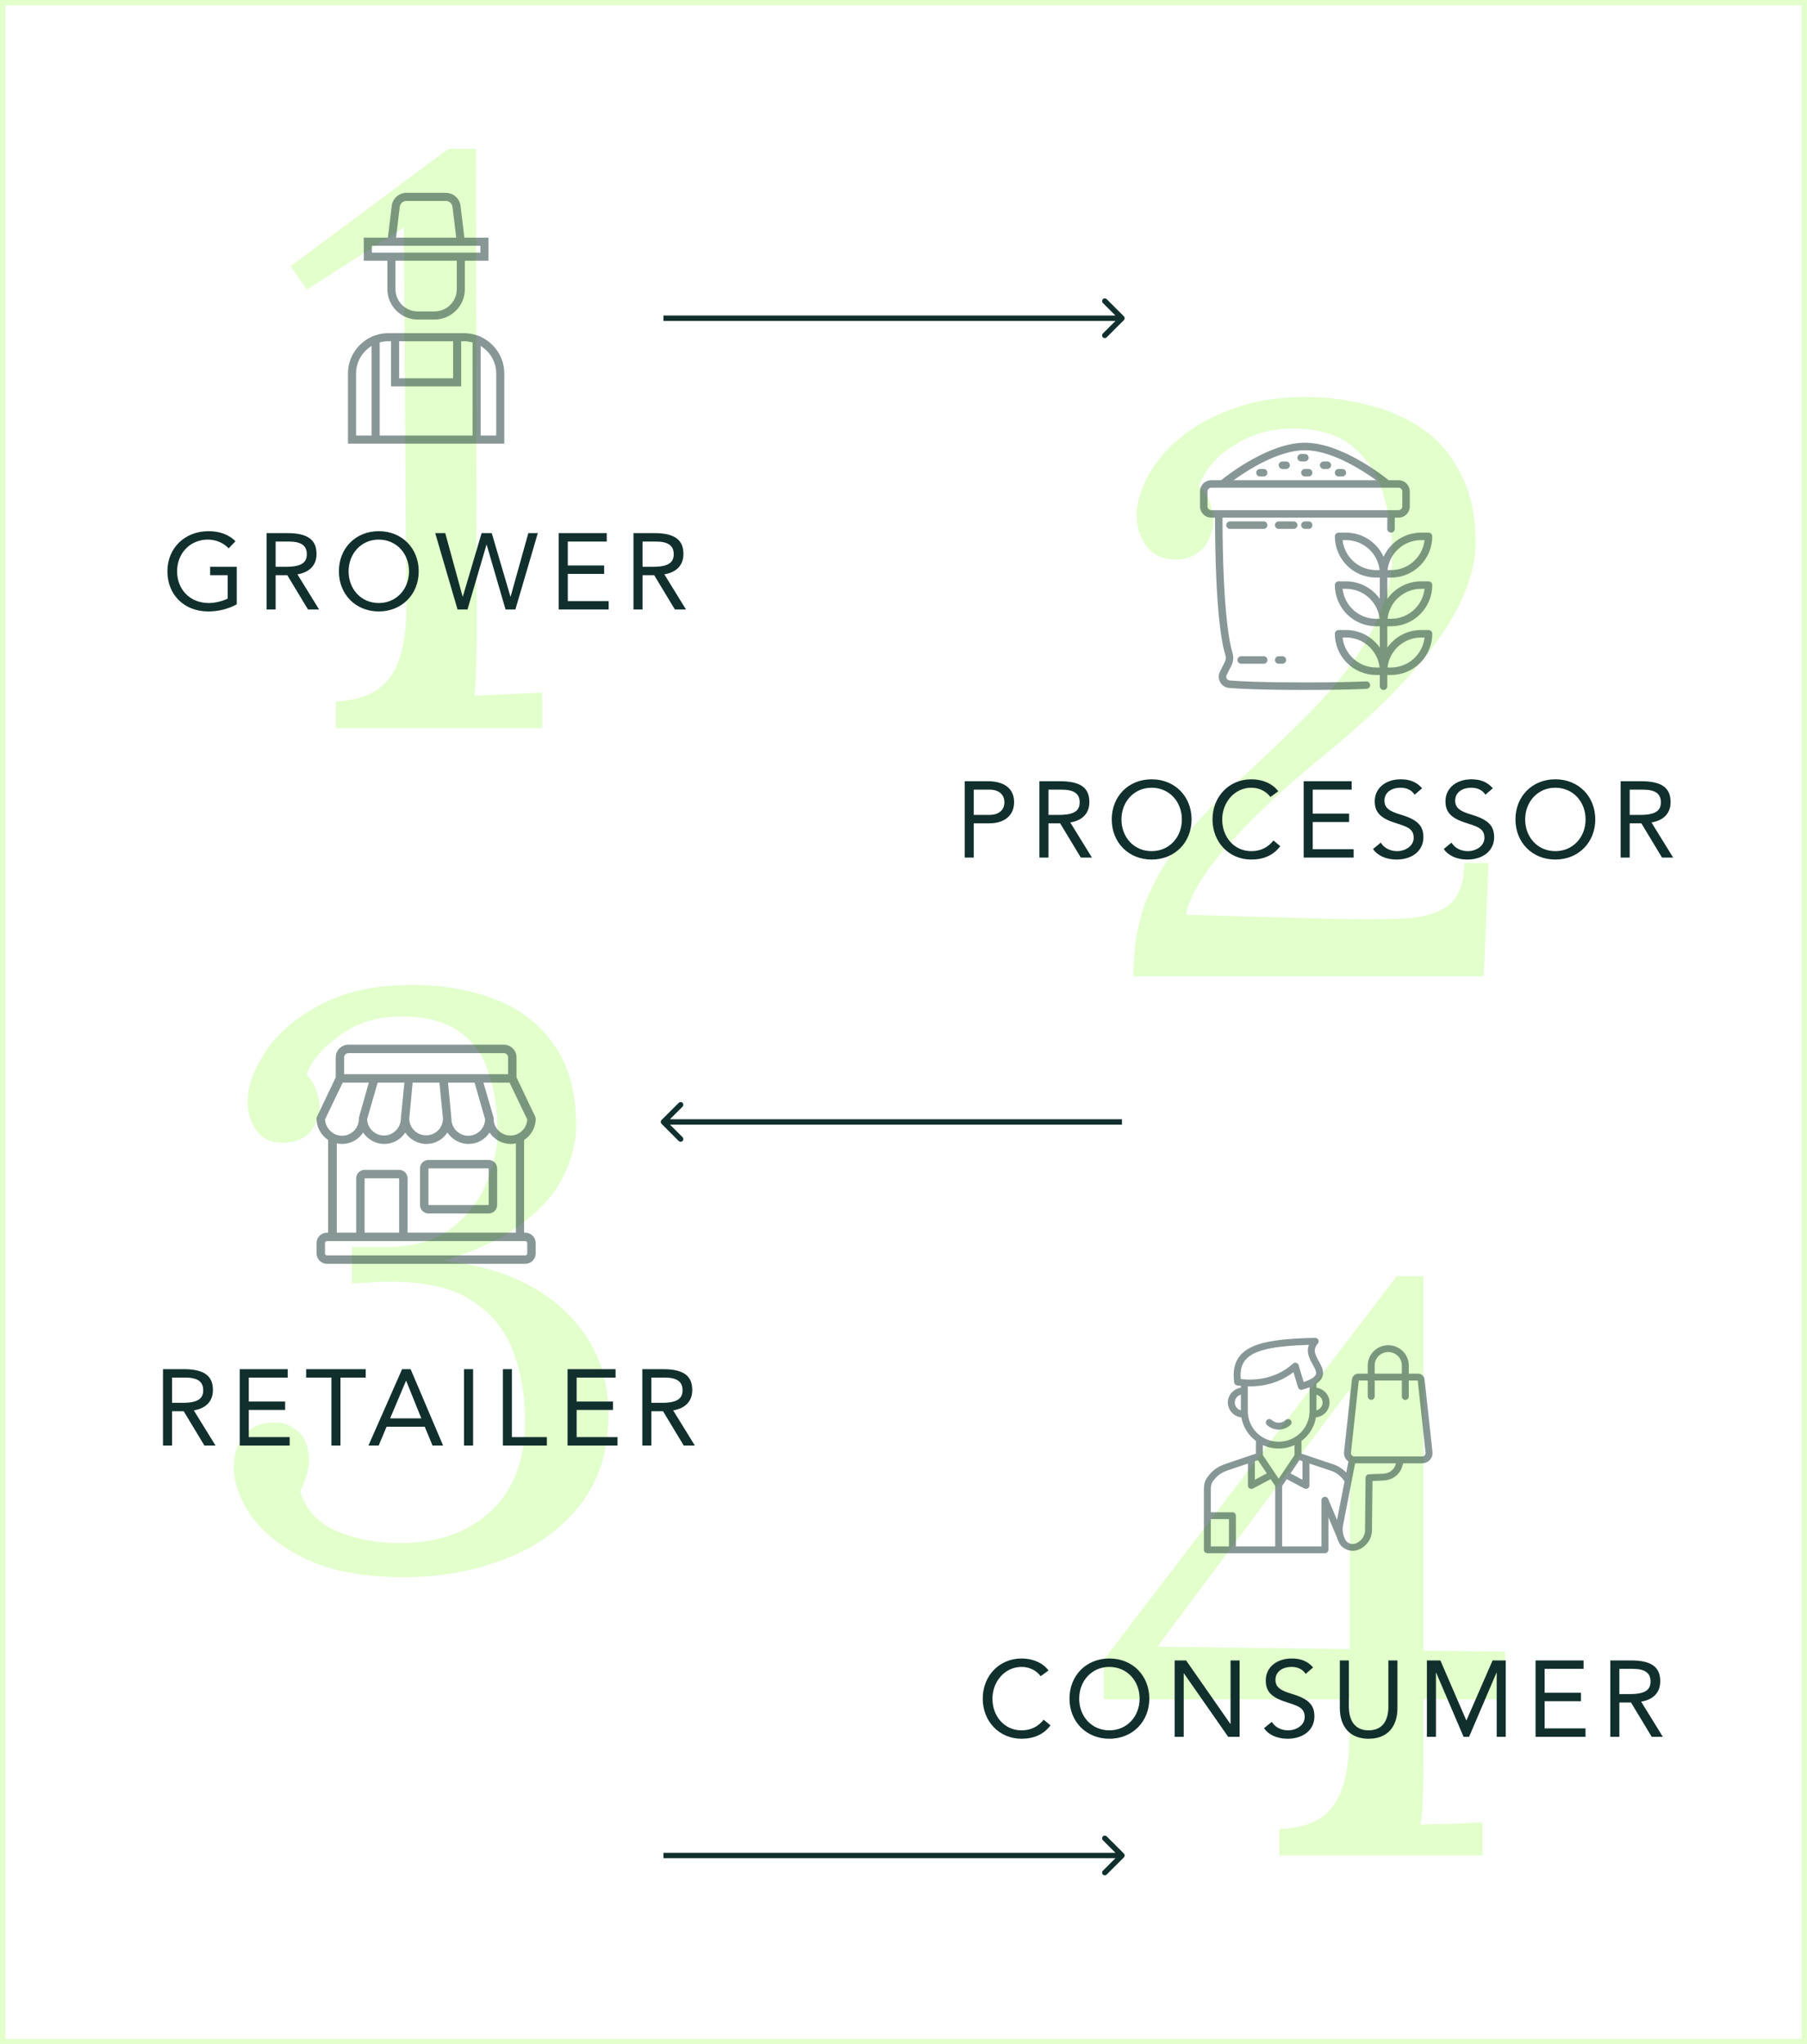 <svg xmlns="http://www.w3.org/2000/svg" width="335" height="379" viewBox="0 0 335 379" fill="none"><rect x="0" y="0" width="335" height="379" fill="#808080" stroke="none"/><rect x="0.5" y="0.5" width="334" height="378" fill="white" stroke="#E2FFCC"></rect><path d="M208.354 59.353C208.549 59.158 208.549 58.842 208.354 58.646L205.172 55.465C204.976 55.269 204.66 55.269 204.464 55.465C204.269 55.66 204.269 55.976 204.464 56.172L207.293 59L204.464 61.828C204.269 62.024 204.269 62.34 204.464 62.535C204.66 62.731 204.976 62.731 205.172 62.535L208.354 59.353ZM123 59.5L208 59.5L208 58.5L123 58.5L123 59.5Z" fill="#11302D"></path><path d="M208.354 344.354C208.549 344.158 208.549 343.842 208.354 343.646L205.172 340.464C204.976 340.269 204.66 340.269 204.464 340.464C204.269 340.66 204.269 340.976 204.464 341.172L207.293 344L204.464 346.828C204.269 347.024 204.269 347.34 204.464 347.536C204.66 347.731 204.976 347.731 205.172 347.536L208.354 344.354ZM123 344.5L208 344.5L208 343.5L123 343.5L123 344.5Z" fill="#11302D"></path><path d="M122.646 207.646C122.451 207.842 122.451 208.158 122.646 208.354L125.828 211.536C126.024 211.731 126.34 211.731 126.536 211.536C126.731 211.34 126.731 211.024 126.536 210.828L123.707 208L126.536 205.172C126.731 204.976 126.731 204.66 126.536 204.464C126.34 204.269 126.024 204.269 125.828 204.464L122.646 207.646ZM208 207.5L123 207.5L123 208.5L208 208.5L208 207.5Z" fill="#11302D"></path><path d="M263.901 327.65C263.901 329.65 263.851 331.55 263.751 333.35C263.751 335.15 263.601 336.8 263.301 338.3C265.301 338.2 267.251 338.15 269.151 338.15C271.051 338.05 272.951 337.95 274.851 337.85V344H237.201V339.05H238.251C241.651 338.75 244.201 337.8 245.901 336.2C247.601 334.6 248.751 332.45 249.351 329.75C249.951 327.05 250.251 323.85 250.251 320.15V315.05H204.651V307.7L258.951 236.6H263.901V306.05L279.051 306.2V315.05H263.901V327.65ZM249.951 257.9L214.551 305.3L250.251 305.75V257.9H249.951Z" fill="#E2FFCC"></path><path d="M189.39 307.48C191.55 307.48 193.35 308.32 194.39 309.7L192.93 310.76C192.07 309.62 190.75 309.04 189.39 309.04C186.27 309.04 183.99 311.78 183.99 314.92C183.99 318.18 186.19 320.8 189.39 320.8C191.11 320.8 192.47 320.12 193.49 318.82L194.75 319.88C193.47 321.58 191.65 322.36 189.39 322.36C185.21 322.36 182.19 319.1 182.19 314.92C182.19 310.74 185.21 307.48 189.39 307.48ZM205.672 307.48C210.012 307.48 213.072 310.7 213.072 314.92C213.072 319.16 209.972 322.36 205.672 322.36C201.372 322.36 198.272 319.18 198.272 314.92C198.272 310.66 201.352 307.48 205.672 307.48ZM200.072 314.92C200.072 318.2 202.372 320.8 205.672 320.8C208.912 320.8 211.272 318.24 211.272 314.92C211.272 311.62 208.932 309.04 205.652 309.04C202.432 309.04 200.072 311.62 200.072 314.92ZM219.452 322H217.772V307.84H219.892L228.092 319.6H228.132V307.84H229.812V322H227.692L219.492 310.24H219.452V322ZM239.478 307.48C241.058 307.48 242.378 307.92 243.438 309.14L242.058 310.34C241.498 309.44 240.498 309.04 239.478 309.04C237.698 309.04 236.458 309.96 236.458 311.42C236.458 312.8 237.358 313.4 239.498 314.04C242.738 315 243.678 316.2 243.678 318.22C243.678 320.76 241.578 322.36 238.698 322.36C236.758 322.36 235.158 321.62 234.338 320.4L235.778 319.22C236.398 320.24 237.538 320.8 238.798 320.8C240.378 320.8 241.878 319.82 241.878 318.34C241.878 316.44 240.358 316.22 237.978 315.4C235.558 314.56 234.658 313.42 234.658 311.56C234.658 309.1 236.698 307.48 239.478 307.48ZM248.391 316.64V307.84H250.071V316.36C250.071 319.18 251.311 320.8 253.731 320.8C256.151 320.8 257.391 319.16 257.391 316.44V307.84H259.071V316.66C259.071 320.12 257.231 322.36 253.731 322.36C250.231 322.36 248.391 320.1 248.391 316.64ZM264.533 322V307.84H267.033L271.833 318.94H271.873L276.713 307.84H279.153V322H277.473V310.12H277.433L272.353 322H271.333L266.253 310.12H266.213V322H264.533ZM284.678 322V307.84H293.578V309.4H286.358V313.84H293.098V315.4H286.358V320.44H293.938V322H284.678ZM300.213 322H298.533V307.84H302.393C306.393 307.84 307.793 309.24 307.793 311.72C307.793 313.72 306.573 315.1 304.253 315.48L308.273 322H306.213L302.373 315.64H300.213V322ZM300.213 314.08H302.213C305.273 314.08 305.993 313.1 305.993 311.74C305.993 310.14 304.933 309.4 302.673 309.4H300.213V314.08Z" fill="#11302D"></path><path fill-rule="evenodd" clip-rule="evenodd" d="M264.286 269.324L262.829 255.936H261.17V258.911C261.17 259.259 260.882 259.543 260.528 259.543C260.172 259.543 259.886 259.259 259.886 258.911V255.936H254.852V258.89C254.852 259.24 254.565 259.523 254.21 259.523C253.855 259.523 253.567 259.24 253.567 258.89V255.936H251.908L250.452 269.324C250.41 269.706 250.706 270.03 251.095 270.03H263.642C264.031 270.03 264.329 269.705 264.286 269.324ZM258.793 271.294H251.22L249.019 282.626C248.934 283.062 248.895 283.261 248.918 283.67C248.963 284.474 249.179 285.152 249.576 285.736C250.171 286.267 250.728 286.389 251.378 286.131C251.66 286.018 251.944 285.838 252.2 285.609C252.687 285.171 252.968 284.618 253.058 283.918L253.166 273.957C253.17 273.621 253.439 273.346 253.781 273.332L256.381 273.225C257.422 273.164 258.125 272.741 258.59 271.896L258.793 271.294ZM247.874 281.791L246.223 277.889C245.955 277.256 244.987 277.446 244.987 278.133V286.694L237.697 286.694V275.49L238.544 274.226L241.809 275.963C242.233 276.189 242.756 275.887 242.756 275.407V271.335L246.879 272.72C247.786 273.025 248.719 273.786 249.261 274.649L247.874 281.791ZM228.479 280.373C228.834 280.373 229.121 280.657 229.121 281.006V286.694H236.413L236.413 275.49L235.565 274.226L232.3 275.963C231.874 276.189 231.353 275.886 231.353 275.407L231.353 271.338L227.791 272.538C226.938 272.827 226.395 273.103 225.917 273.491C225.459 273.865 224.957 274.443 224.723 274.87C224.533 275.217 224.474 275.542 224.474 276.263V280.374L228.479 280.373ZM227.837 281.639V286.694H224.474V281.639H227.837ZM232.638 274.346V270.905L233.21 270.712L234.855 273.166L232.638 274.346ZM234.115 267.916V269.765L237.055 274.152L239.995 269.765L239.995 267.916C238.13 268.768 235.979 268.768 234.114 267.916H234.115ZM237.055 267.29C240.209 267.29 242.777 264.763 242.777 261.655V257.184C242.512 257.292 241.513 257.673 241.262 257.673C240.979 257.673 240.727 257.489 240.645 257.22L239.796 254.394C237.471 256.189 234.499 257.109 231.332 257.028V261.655C231.333 264.763 233.899 267.29 237.055 267.29H237.055ZM230.048 261.476V258.572C229.397 258.744 228.915 259.329 228.915 260.024C228.915 260.72 229.397 261.304 230.048 261.476ZM230.025 255.666C229.886 254.09 230.18 252.939 230.937 252.071C232.445 250.344 235.877 249.534 242.665 249.333C242.115 250.734 242.824 252.01 243.372 252.994C243.624 253.447 243.862 253.875 243.955 254.248C244.048 254.617 244.233 255.357 241.69 256.236L240.747 253.101C240.612 252.651 240.042 252.496 239.693 252.818C237.222 255.088 233.721 256.114 230.024 255.666L230.025 255.666ZM244.061 258.572V261.476C244.713 261.304 245.195 260.719 245.195 260.024C245.195 259.329 244.713 258.744 244.061 258.572ZM239.254 273.166L241.472 274.346V270.903L240.9 270.711L239.254 273.166ZM254.852 254.671H259.887V253.143C259.887 251.776 258.757 250.664 257.369 250.664C255.982 250.664 254.853 251.776 254.853 253.143L254.852 254.671ZM265.081 270.663C264.705 271.076 264.207 271.295 263.644 271.295H260.148L259.752 272.44C259.077 273.713 257.967 274.401 256.453 274.489L254.445 274.572L254.343 283.967C254.343 283.989 254.341 284.012 254.338 284.034C254.217 285.05 253.789 285.894 253.067 286.543C251.789 287.693 250.093 287.97 248.647 286.611C248.614 286.581 248.585 286.549 248.56 286.512C248.243 286.062 248.005 285.562 247.85 285.019L246.273 281.295V287.326C246.273 287.676 245.985 287.959 245.631 287.959L223.833 287.959C223.478 287.959 223.191 287.676 223.191 287.327L223.192 276.262C223.192 275.464 223.257 274.882 223.594 274.267C223.956 273.61 224.611 272.915 225.1 272.517C225.706 272.023 226.366 271.682 227.377 271.342L232.831 269.503V267.155C231.431 266.109 230.44 264.557 230.144 262.777C228.733 262.63 227.631 261.452 227.631 260.024C227.631 258.629 228.684 257.471 230.05 257.283V256.943C229.814 256.917 229.579 256.886 229.342 256.85C229.061 256.806 228.842 256.586 228.805 256.307C228.513 254.13 228.893 252.475 229.964 251.246C231.847 249.09 235.731 248.192 243.814 248.041C244.366 248.031 244.675 248.672 244.314 249.085C243.354 250.183 243.759 251.055 244.499 252.386C244.78 252.89 245.071 253.413 245.203 253.944C245.493 255.1 244.947 255.915 244.063 256.518V257.283C245.427 257.472 246.481 258.629 246.481 260.024C246.481 261.452 245.379 262.63 243.968 262.777C243.671 264.557 242.682 266.109 241.28 267.155V269.503L247.295 271.522C248.115 271.798 248.927 272.336 249.582 273.008L249.982 270.948C249.407 270.545 249.1 269.887 249.175 269.189L250.637 255.753C250.705 255.136 251.23 254.671 251.859 254.671H253.569V253.143C253.569 251.079 255.275 249.399 257.37 249.399C259.466 249.399 261.172 251.079 261.172 253.143V254.671H262.882C263.511 254.671 264.036 255.136 264.104 255.753L265.566 269.189C265.625 269.74 265.457 270.251 265.082 270.663L265.081 270.663ZM234.873 264.183C234.614 263.944 234.602 263.543 234.845 263.289C235.088 263.035 235.495 263.022 235.753 263.261C236.484 263.939 237.626 263.94 238.358 263.261C238.616 263.022 239.023 263.035 239.266 263.289C239.509 263.543 239.496 263.944 239.239 264.183C238.014 265.318 236.1 265.319 234.873 264.183Z" fill="#11302D" fill-opacity="0.5"></path><path d="M75.002 292.4C67.802 292.4 61.852 291.35 57.152 289.25C52.452 287.05 48.952 284.35 46.652 281.15C44.452 277.95 43.352 274.9 43.352 272C43.352 269.7 43.952 267.8 45.152 266.3C46.352 264.7 48.052 263.85 50.252 263.75C52.052 263.65 53.452 264 54.452 264.8C55.552 265.5 56.302 266.4 56.702 267.5C57.102 268.6 57.302 269.6 57.302 270.5C57.302 271.5 57.152 272.5 56.852 273.5C56.552 274.5 56.152 275.5 55.652 276.5C56.652 279.9 58.902 282.35 62.402 283.85C66.002 285.35 69.852 286.1 73.952 286.1C81.052 286.1 86.702 284.15 90.902 280.25C95.202 276.35 97.352 270.7 97.352 263.3C97.352 258.9 96.652 254.75 95.252 250.85C93.852 246.85 91.252 243.6 87.452 241.1C83.652 238.6 78.102 237.45 70.802 237.65C70.002 237.65 69.152 237.7 68.252 237.8C67.352 237.8 66.352 237.85 65.252 237.95V231.2C66.352 231.2 67.402 231.2 68.402 231.2C69.402 231.2 70.402 231.2 71.402 231.2C76.702 231.2 80.852 230 83.852 227.6C86.852 225.2 89.002 222.35 90.302 219.05C91.602 215.75 92.252 212.7 92.252 209.9C92.252 205.8 91.702 202.15 90.602 198.95C89.602 195.65 87.802 193.1 85.202 191.3C82.602 189.4 79.002 188.45 74.402 188.45C69.902 188.45 66.052 189.65 62.852 192.05C59.652 194.35 57.652 196.75 56.852 199.25C57.752 200.25 58.352 201.25 58.652 202.25C59.052 203.25 59.252 204.3 59.252 205.4C59.252 206.2 59.002 207.15 58.502 208.25C58.102 209.25 57.402 210.1 56.402 210.8C55.402 211.5 54.052 211.85 52.352 211.85C50.252 211.85 48.652 211.1 47.552 209.6C46.452 208.1 45.902 206.3 45.902 204.2C45.902 201.4 47.002 198.35 49.202 195.05C51.402 191.65 54.752 188.75 59.252 186.35C63.852 183.85 69.602 182.6 76.502 182.6C81.902 182.6 86.902 183.45 91.502 185.15C96.102 186.85 99.802 189.65 102.602 193.55C105.402 197.35 106.802 202.4 106.802 208.7C106.802 211.8 106.002 214.95 104.402 218.15C102.902 221.25 100.352 224.15 96.752 226.85C93.252 229.55 88.402 231.85 82.202 233.75C91.702 234.75 99.152 237.8 104.552 242.9C110.052 248 112.802 254.45 112.802 262.25C112.802 269.05 111.002 274.7 107.402 279.2C103.902 283.6 99.252 286.9 93.452 289.1C87.752 291.3 81.602 292.4 75.002 292.4Z" fill="#E2FFCC"></path><path d="M31.895 268H30.215V253.84H34.075C38.075 253.84 39.475 255.24 39.475 257.72C39.475 259.72 38.255 261.1 35.935 261.48L39.955 268H37.895L34.055 261.64H31.895V268ZM31.895 260.08H33.895C36.955 260.08 37.675 259.1 37.675 257.74C37.675 256.14 36.615 255.4 34.355 255.4H31.895V260.08ZM44.442 268V253.84H53.342V255.4H46.122V259.84H52.862V261.4H46.122V266.44H53.702V268H44.442ZM56.757 255.4V253.84H67.797V255.4H63.117V268H61.437V255.4H56.757ZM70.206 268H68.305L74.546 253.84H76.126L82.145 268H80.186L78.746 264.52H71.665L70.206 268ZM72.326 262.96H78.106L75.305 256H75.266L72.326 262.96ZM87.708 253.84V268H86.028V253.84H87.708ZM94.903 253.84V266.44H101.383V268H93.223V253.84H94.903ZM105.223 268V253.84H114.123V255.4H106.903V259.84H113.643V261.4H106.903V266.44H114.483V268H105.223ZM120.758 268H119.078V253.84H122.938C126.938 253.84 128.338 255.24 128.338 257.72C128.338 259.72 127.118 261.1 124.798 261.48L128.818 268H126.758L122.918 261.64H120.758V268ZM120.758 260.08H122.758C125.818 260.08 126.538 259.1 126.538 257.74C126.538 256.14 125.478 255.4 123.218 255.4H120.758V260.08Z" fill="#11302D"></path><path d="M97.358 228.531H97.163V211.343C98.452 210.523 99.311 209.039 99.311 207.398C99.311 207.281 99.272 207.164 99.233 207.047L95.757 199.742V196.031C95.757 194.742 94.702 193.687 93.413 193.687H64.585C63.296 193.687 62.241 194.742 62.241 196.031V199.742L58.765 207.047C58.726 207.164 58.687 207.281 58.687 207.398C58.687 209.039 59.546 210.484 60.835 211.343V228.531H60.64C59.546 228.531 58.687 229.39 58.687 230.484V232.359C58.687 233.453 59.546 234.312 60.64 234.312H97.359C98.453 234.312 99.312 233.453 99.312 232.359V230.484C99.312 229.39 98.453 228.531 97.359 228.531H97.358ZM97.749 207.554C97.671 208.687 97.046 209.664 96.069 210.171C95.64 210.406 95.132 210.523 94.624 210.523C92.905 210.523 91.499 209.117 91.499 207.398V207.164L89.624 200.718H94.468L97.749 207.554ZM73.999 216.89H67.593C66.734 216.89 66.031 217.593 66.031 218.453V228.53H62.437V211.968C62.749 212.046 63.062 212.085 63.413 212.085C65.054 212.085 66.46 211.265 67.32 209.976C68.179 211.226 69.585 212.085 71.226 212.085C72.867 212.085 74.273 211.265 75.132 209.976C75.992 211.226 77.398 212.085 79.038 212.085C80.679 212.085 82.085 211.265 82.945 209.976C83.804 211.226 85.21 212.085 86.851 212.085C88.492 212.085 89.898 211.265 90.757 209.976C91.617 211.226 93.023 212.085 94.663 212.085C95.015 212.085 95.328 212.046 95.64 211.968V228.53H75.562V218.453C75.562 217.593 74.859 216.89 74 216.89H73.999ZM73.999 218.453V228.53H67.593V218.453H73.999ZM74.311 207.358C74.311 209.116 72.905 210.522 71.186 210.522C69.507 210.522 68.1 209.155 68.061 207.476L70.014 200.718H74.975L74.311 207.358L74.311 207.358ZM75.874 207.397L76.499 200.718H81.46L82.124 207.397C82.124 209.116 80.718 210.483 78.999 210.483C77.28 210.483 75.874 209.116 75.874 207.397H75.874ZM83.061 200.718H87.983L89.936 207.515C89.897 209.195 88.491 210.562 86.811 210.562C85.092 210.562 83.686 209.156 83.686 207.437V207.359L83.061 200.718ZM63.803 196.03C63.803 195.601 64.155 195.249 64.585 195.249H93.413C93.842 195.249 94.194 195.601 94.194 196.03V199.155H63.803V196.03ZM60.249 207.554L63.53 200.718H68.374L66.538 207.202V207.437C66.538 209.156 65.132 210.562 63.413 210.562C62.905 210.562 62.397 210.445 61.968 210.21C60.991 209.663 60.327 208.687 60.249 207.554V207.554ZM97.749 232.358C97.749 232.593 97.593 232.749 97.358 232.749H60.639C60.405 232.749 60.248 232.593 60.248 232.358V230.483C60.248 230.249 60.405 230.093 60.639 230.093H97.358C97.593 230.093 97.749 230.249 97.749 230.483V232.358Z" fill="#11302D" fill-opacity="0.5"></path><path d="M79.43 224.977H90.602C91.461 224.977 92.164 224.274 92.164 223.414V216.617C92.164 215.758 91.461 215.055 90.602 215.055H79.43C78.57 215.055 77.867 215.758 77.867 216.617V223.414C77.867 224.274 78.57 224.977 79.43 224.977ZM79.43 216.617H90.602V223.414H79.43V216.617Z" fill="#11302D" fill-opacity="0.5"></path><path d="M210.117 181C210.117 175.7 210.917 171 212.517 166.9C214.217 162.8 216.467 159.05 219.267 155.65C222.067 152.15 225.217 148.8 228.717 145.6C232.317 142.3 235.967 138.85 239.667 135.25C246.167 129.05 250.867 123.3 253.767 118C256.667 112.7 258.117 107.6 258.117 102.7C258.117 98.9 257.567 95.25 256.467 91.75C255.467 88.15 253.617 85.2 250.917 82.9C248.217 80.6 244.467 79.45 239.667 79.45C235.567 79.45 231.917 80.5 228.717 82.6C225.517 84.6 223.367 87.1 222.267 90.1C223.267 91.1 223.967 92.2 224.367 93.4C224.767 94.5 224.967 95.6 224.967 96.7C224.967 97.6 224.717 98.6 224.217 99.7C223.817 100.8 223.067 101.75 221.967 102.55C220.867 103.35 219.417 103.75 217.617 103.75C215.417 103.65 213.717 102.8 212.517 101.2C211.317 99.6 210.717 97.7 210.717 95.5C210.717 93.4 211.367 91.1 212.667 88.6C213.967 86 215.917 83.6 218.517 81.4C221.217 79.1 224.517 77.25 228.417 75.85C232.317 74.35 236.867 73.6 242.067 73.6C246.067 73.6 249.917 74.1 253.617 75.1C257.417 76 260.817 77.5 263.817 79.6C266.817 81.7 269.167 84.5 270.867 88C272.667 91.4 273.567 95.65 273.567 100.75C273.567 103.25 273.017 105.95 271.917 108.85C270.917 111.75 269.217 114.9 266.817 118.3C264.517 121.6 261.517 125.15 257.817 128.95C254.117 132.65 249.567 136.7 244.167 141.1C237.367 146.7 231.767 152 227.367 157C223.067 161.9 220.567 166.1 219.867 169.6L246.417 170.35C251.317 170.45 255.617 170.45 259.317 170.35C263.117 170.25 266.067 169.5 268.167 168.1C270.367 166.6 271.467 163.9 271.467 160H275.967L275.067 181H210.117Z" fill="#E2FFCC"></path><path d="M180.524 159H178.844V144.84H183.144C186.164 144.84 188.004 146.18 188.004 148.72C188.004 151.3 186.064 152.64 183.444 152.64H180.524V159ZM180.524 146.4V151.08H183.444C185.144 151.08 186.204 150.2 186.204 148.74C186.204 147.28 185.164 146.4 183.444 146.4H180.524ZM194.379 159H192.699V144.84H196.559C200.559 144.84 201.959 146.24 201.959 148.72C201.959 150.72 200.739 152.1 198.419 152.48L202.439 159H200.379L196.539 152.64H194.379V159ZM194.379 151.08H196.379C199.439 151.08 200.159 150.1 200.159 148.74C200.159 147.14 199.099 146.4 196.839 146.4H194.379V151.08ZM213.506 144.48C217.846 144.48 220.906 147.7 220.906 151.92C220.906 156.16 217.806 159.36 213.506 159.36C209.206 159.36 206.106 156.18 206.106 151.92C206.106 147.66 209.186 144.48 213.506 144.48ZM207.906 151.92C207.906 155.2 210.206 157.8 213.506 157.8C216.746 157.8 219.106 155.24 219.106 151.92C219.106 148.62 216.766 146.04 213.486 146.04C210.266 146.04 207.906 148.62 207.906 151.92ZM231.986 144.48C234.146 144.48 235.946 145.32 236.986 146.7L235.526 147.76C234.666 146.62 233.346 146.04 231.986 146.04C228.866 146.04 226.586 148.78 226.586 151.92C226.586 155.18 228.786 157.8 231.986 157.8C233.706 157.8 235.066 157.12 236.086 155.82L237.346 156.88C236.066 158.58 234.246 159.36 231.986 159.36C227.806 159.36 224.786 156.1 224.786 151.92C224.786 147.74 227.806 144.48 231.986 144.48ZM241.688 159V144.84H250.588V146.4H243.368V150.84H250.108V152.4H243.368V157.44H250.948V159H241.688ZM259.683 144.48C261.263 144.48 262.583 144.92 263.643 146.14L262.263 147.34C261.703 146.44 260.703 146.04 259.683 146.04C257.903 146.04 256.663 146.96 256.663 148.42C256.663 149.8 257.563 150.4 259.703 151.04C262.943 152 263.883 153.2 263.883 155.22C263.883 157.76 261.783 159.36 258.903 159.36C256.963 159.36 255.363 158.62 254.543 157.4L255.983 156.22C256.603 157.24 257.743 157.8 259.003 157.8C260.583 157.8 262.083 156.82 262.083 155.34C262.083 153.44 260.563 153.22 258.183 152.4C255.763 151.56 254.863 150.42 254.863 148.56C254.863 146.1 256.903 144.48 259.683 144.48ZM272.796 144.48C274.376 144.48 275.696 144.92 276.756 146.14L275.376 147.34C274.816 146.44 273.816 146.04 272.796 146.04C271.016 146.04 269.776 146.96 269.776 148.42C269.776 149.8 270.676 150.4 272.816 151.04C276.056 152 276.996 153.2 276.996 155.22C276.996 157.76 274.896 159.36 272.016 159.36C270.076 159.36 268.476 158.62 267.656 157.4L269.096 156.22C269.716 157.24 270.856 157.8 272.116 157.8C273.696 157.8 275.196 156.82 275.196 155.34C275.196 153.44 273.676 153.22 271.296 152.4C268.876 151.56 267.976 150.42 267.976 148.56C267.976 146.1 270.016 144.48 272.796 144.48ZM288.35 144.48C292.69 144.48 295.75 147.7 295.75 151.92C295.75 156.16 292.65 159.36 288.35 159.36C284.05 159.36 280.95 156.18 280.95 151.92C280.95 147.66 284.03 144.48 288.35 144.48ZM282.75 151.92C282.75 155.2 285.05 157.8 288.35 157.8C291.59 157.8 293.95 155.24 293.95 151.92C293.95 148.62 291.61 146.04 288.33 146.04C285.11 146.04 282.75 148.62 282.75 151.92ZM302.129 159H300.449V144.84H304.309C308.309 144.84 309.709 146.24 309.709 148.72C309.709 150.72 308.489 152.1 306.169 152.48L310.189 159H308.129L304.289 152.64H302.129V159ZM302.129 151.08H304.129C307.189 151.08 307.909 150.1 307.909 148.74C307.909 147.14 306.849 146.4 304.589 146.4H302.129V151.08Z" fill="#11302D"></path><path d="M257.889 116.111C259.915 116.109 261.856 115.303 263.288 113.871C264.72 112.439 265.526 110.498 265.528 108.472C265.528 108.288 265.455 108.111 265.325 107.981C265.195 107.851 265.018 107.778 264.834 107.778H263.445C262.218 107.779 261.009 108.076 259.921 108.643C258.833 109.211 257.898 110.032 257.195 111.038V107.083H257.889H257.889C259.915 107.081 261.856 106.276 263.288 104.843C264.72 103.411 265.526 101.47 265.528 99.445C265.528 99.26 265.455 99.084 265.325 98.954C265.195 98.823 265.018 98.75 264.834 98.75H263.445C261.98 98.752 260.547 99.175 259.316 99.969C258.085 100.762 257.108 101.892 256.5 103.225C255.893 101.892 254.916 100.762 253.685 99.969C252.454 99.175 251.021 98.752 249.556 98.75H248.167C247.983 98.75 247.806 98.823 247.676 98.954C247.546 99.084 247.473 99.26 247.473 99.445C247.475 101.47 248.281 103.412 249.713 104.843C251.145 106.276 253.086 107.081 255.112 107.083H255.806V111.038H255.806C255.103 110.032 254.168 109.211 253.08 108.643C251.992 108.076 250.783 107.779 249.556 107.778H248.167C247.983 107.778 247.806 107.851 247.676 107.981C247.546 108.111 247.473 108.288 247.473 108.472C247.475 110.498 248.281 112.439 249.713 113.871C251.145 115.303 253.086 116.109 255.112 116.111H255.806V120.066L255.806 120.066C255.103 119.06 254.168 118.239 253.08 117.671C251.992 117.103 250.783 116.807 249.556 116.806H248.167C247.983 116.806 247.806 116.879 247.676 117.009C247.546 117.139 247.473 117.316 247.473 117.5C247.475 119.525 248.281 121.467 249.713 122.899C251.145 124.331 253.086 125.137 255.112 125.139H255.806V127.222H255.806C255.806 127.47 255.939 127.7 256.154 127.824C256.368 127.948 256.633 127.948 256.848 127.824C257.063 127.7 257.195 127.47 257.195 127.222V125.139H257.89H257.89C259.915 125.137 261.857 124.331 263.289 122.899C264.721 121.467 265.526 119.525 265.529 117.5C265.529 117.316 265.455 117.139 265.325 117.009C265.195 116.879 265.018 116.806 264.834 116.806H263.445C262.218 116.807 261.009 117.103 259.921 117.671C258.833 118.239 257.898 119.06 257.195 120.066V116.111L257.889 116.111ZM263.445 109.167H264.101C263.928 110.694 263.199 112.104 262.054 113.128C260.908 114.153 259.426 114.72 257.889 114.722H257.233C257.406 113.195 258.134 111.785 259.28 110.76C260.425 109.736 261.908 109.169 263.445 109.167H263.445ZM263.445 100.139H264.101C263.928 101.666 263.199 103.076 262.054 104.101C260.908 105.125 259.426 105.693 257.889 105.694H257.233C257.406 104.167 258.134 102.757 259.28 101.733C260.425 100.708 261.908 100.141 263.445 100.139H263.445ZM255.111 105.695C253.574 105.693 252.092 105.125 250.946 104.101C249.801 103.076 249.072 101.666 248.899 100.139H249.556C251.093 100.141 252.575 100.708 253.72 101.733C254.866 102.757 255.594 104.167 255.767 105.695H255.111ZM255.111 114.723V114.722C253.574 114.72 252.092 114.153 250.946 113.129C249.801 112.104 249.072 110.694 248.899 109.167H249.556C251.093 109.169 252.575 109.736 253.72 110.761C254.866 111.785 255.594 113.195 255.767 114.722L255.111 114.723ZM255.111 123.75V123.75C253.574 123.748 252.092 123.181 250.946 122.157C249.801 121.132 249.072 119.722 248.899 118.195H249.556C251.093 118.197 252.575 118.764 253.72 119.789C254.866 120.813 255.594 122.223 255.767 123.75L255.111 123.75ZM263.445 118.195H264.101V118.195C263.928 119.722 263.199 121.132 262.054 122.157C260.908 123.181 259.426 123.748 257.889 123.75H257.233C257.406 122.223 258.134 120.813 259.28 119.789C260.425 118.764 261.908 118.197 263.445 118.195V118.195Z" fill="#11302D" fill-opacity="0.5"></path><path d="M253.28 126.325C250.445 126.458 246.621 126.526 241.916 126.526C233.784 126.526 229.841 126.323 227.966 126.154V126.154C227.736 126.134 227.53 126.001 227.419 125.798C227.307 125.599 227.302 125.358 227.406 125.155L228.295 123.371H228.295C228.378 123.215 228.447 123.051 228.501 122.883C228.691 122.242 228.677 121.558 228.462 120.925C228.039 119.56 226.674 113.757 226.639 95.97H257.193C257.191 96.681 257.186 97.373 257.18 98.048C257.179 98.232 257.251 98.409 257.38 98.541C257.509 98.672 257.685 98.747 257.869 98.748C258.055 98.753 258.234 98.683 258.366 98.553C258.498 98.423 258.571 98.244 258.569 98.059C258.575 97.382 258.579 96.683 258.581 95.97L259.278 95.97C259.83 95.97 260.359 95.75 260.75 95.359C261.14 94.969 261.36 94.439 261.361 93.887V91.109C261.36 90.557 261.14 90.027 260.75 89.637C260.359 89.246 259.83 89.026 259.278 89.026H257.441C256.109 87.953 248.521 82.081 241.916 82.081C235.311 82.081 227.723 87.953 226.391 89.026H224.555C224.003 89.026 223.473 89.246 223.083 89.637C222.692 90.027 222.472 90.557 222.472 91.109V93.887V93.887C222.472 94.439 222.692 94.969 223.083 95.359C223.473 95.75 224.003 95.97 224.555 95.97H225.251C225.285 113.45 226.575 119.527 227.136 121.339V121.339C227.266 121.7 227.281 122.093 227.178 122.463C227.146 122.558 227.106 122.65 227.059 122.737L226.163 124.535V124.535C225.856 125.151 225.873 125.878 226.208 126.479C226.544 127.079 227.154 127.476 227.839 127.537C229.744 127.709 233.732 127.915 241.916 127.915C246.643 127.915 250.488 127.847 253.345 127.713C253.53 127.705 253.704 127.624 253.829 127.488C253.954 127.352 254.019 127.171 254.011 126.986C254.002 126.801 253.92 126.628 253.783 126.504C253.646 126.38 253.464 126.315 253.28 126.325L253.28 126.325ZM241.916 83.471C246.757 83.471 252.417 87.072 255.133 89.026L228.698 89.026C231.412 87.072 237.069 83.471 241.916 83.471L241.916 83.471ZM223.861 93.888V91.11C223.861 90.926 223.934 90.749 224.065 90.619C224.195 90.489 224.371 90.416 224.555 90.415H259.278C259.462 90.416 259.638 90.489 259.769 90.619C259.899 90.749 259.972 90.926 259.972 91.11V93.888V93.888C259.972 94.072 259.899 94.248 259.769 94.378C259.638 94.509 259.462 94.582 259.278 94.582H224.555C224.371 94.582 224.195 94.509 224.065 94.378C223.934 94.248 223.861 94.072 223.861 93.888Z" fill="#11302D" fill-opacity="0.5"></path><path d="M241.916 85.555C242.164 85.555 242.394 85.423 242.518 85.208C242.642 84.993 242.642 84.728 242.518 84.514C242.394 84.299 242.164 84.166 241.916 84.166H241.222C240.974 84.166 240.744 84.299 240.62 84.514C240.496 84.728 240.496 84.993 240.62 85.208C240.744 85.423 240.974 85.555 241.222 85.555H241.916Z" fill="#11302D" fill-opacity="0.5"></path><path d="M238.445 85.555H237.75C237.502 85.555 237.273 85.688 237.149 85.903C237.025 86.118 237.025 86.382 237.149 86.597C237.273 86.812 237.502 86.944 237.75 86.944H238.445C238.693 86.944 238.922 86.812 239.046 86.597C239.17 86.382 239.17 86.118 239.046 85.903C238.922 85.688 238.693 85.555 238.445 85.555Z" fill="#11302D" fill-opacity="0.5"></path><path d="M246.083 85.555H245.389C245.141 85.555 244.911 85.688 244.787 85.903C244.663 86.118 244.663 86.382 244.787 86.597C244.911 86.812 245.141 86.944 245.389 86.944H246.083C246.331 86.944 246.561 86.812 246.685 86.597C246.809 86.382 246.809 86.118 246.685 85.903C246.561 85.688 246.331 85.555 246.083 85.555Z" fill="#11302D" fill-opacity="0.5"></path><path d="M248.862 86.945H248.167C247.919 86.945 247.69 87.077 247.566 87.292C247.442 87.507 247.442 87.771 247.566 87.986C247.69 88.201 247.919 88.333 248.167 88.333H248.862C249.11 88.333 249.339 88.201 249.463 87.986C249.587 87.771 249.587 87.507 249.463 87.292C249.339 87.077 249.11 86.945 248.862 86.945Z" fill="#11302D" fill-opacity="0.5"></path><path d="M242.612 86.945H241.917C241.669 86.945 241.44 87.077 241.316 87.292C241.192 87.507 241.192 87.771 241.316 87.986C241.44 88.201 241.669 88.333 241.917 88.333H242.612C242.86 88.333 243.089 88.201 243.213 87.986C243.337 87.771 243.337 87.507 243.213 87.292C243.089 87.077 242.86 86.945 242.612 86.945Z" fill="#11302D" fill-opacity="0.5"></path><path d="M234.278 86.945H233.583C233.335 86.945 233.106 87.077 232.982 87.292C232.858 87.507 232.858 87.771 232.982 87.986C233.106 88.201 233.335 88.333 233.583 88.333H234.278C234.526 88.333 234.755 88.201 234.879 87.986C235.003 87.771 235.003 87.507 234.879 87.292C234.755 87.077 234.526 86.945 234.278 86.945Z" fill="#11302D" fill-opacity="0.5"></path><path d="M234.278 96.667H228.028C227.779 96.667 227.55 96.799 227.426 97.014C227.302 97.229 227.302 97.494 227.426 97.708C227.55 97.923 227.779 98.056 228.028 98.056H234.278C234.526 98.056 234.755 97.923 234.879 97.708C235.003 97.494 235.003 97.229 234.879 97.014C234.755 96.799 234.526 96.667 234.278 96.667Z" fill="#11302D" fill-opacity="0.5"></path><path d="M240.528 97.361C240.528 97.177 240.455 97 240.325 96.87C240.194 96.74 240.018 96.667 239.834 96.667H237.056C236.808 96.667 236.578 96.799 236.454 97.014C236.33 97.229 236.33 97.494 236.454 97.708C236.578 97.923 236.808 98.056 237.056 98.056H239.834C240.018 98.056 240.194 97.983 240.325 97.852C240.455 97.722 240.528 97.545 240.528 97.361Z" fill="#11302D" fill-opacity="0.5"></path><path d="M241.917 96.667C241.669 96.667 241.44 96.799 241.316 97.014C241.192 97.229 241.192 97.494 241.316 97.708C241.44 97.923 241.669 98.056 241.917 98.056H242.612C242.86 98.056 243.089 97.923 243.213 97.708C243.337 97.494 243.337 97.229 243.213 97.014C243.089 96.799 242.86 96.667 242.612 96.667H241.917Z" fill="#11302D" fill-opacity="0.5"></path><path d="M234.278 121.667H230.112C229.863 121.667 229.634 121.799 229.51 122.014C229.386 122.229 229.386 122.494 229.51 122.708C229.634 122.923 229.863 123.056 230.112 123.056H234.278C234.526 123.056 234.756 122.923 234.88 122.708C235.004 122.494 235.004 122.229 234.88 122.014C234.756 121.799 234.526 121.667 234.278 121.667Z" fill="#11302D" fill-opacity="0.5"></path><path d="M237.056 121.667C236.808 121.667 236.578 121.799 236.454 122.014C236.33 122.229 236.33 122.494 236.454 122.708C236.578 122.923 236.808 123.056 237.056 123.056H237.75C237.998 123.056 238.228 122.923 238.352 122.708C238.476 122.494 238.476 122.229 238.352 122.014C238.228 121.799 237.998 121.667 237.75 121.667H237.056Z" fill="#11302D" fill-opacity="0.5"></path><path d="M62.281 135V130.05C65.781 129.85 68.431 129.05 70.231 127.65C72.131 126.25 73.431 124.3 74.131 121.8C74.931 119.3 75.331 116.35 75.331 112.95L74.881 42.15L56.881 53.7L53.881 49.35L83.131 27.6H88.231L88.381 118.65C88.381 120.55 88.331 122.4 88.231 124.2C88.231 126 88.131 127.6 87.931 129C90.031 128.9 92.131 128.8 94.231 128.7C96.331 128.6 98.431 128.5 100.531 128.4V135H62.281Z" fill="#E2FFCC"></path><path d="M38.654 98.48C40.754 98.48 42.434 99.12 43.654 100.34L42.394 101.66C41.414 100.62 39.994 100.04 38.534 100.04C35.274 100.04 32.834 102.54 32.834 105.92C32.834 109.32 35.254 111.8 38.694 111.8C39.894 111.8 41.234 111.46 42.214 110.98V106.64H38.954V105.08H43.894V112.04C42.234 112.94 40.434 113.36 38.594 113.36C34.194 113.36 31.034 110.32 31.034 105.92C31.034 101.62 34.254 98.48 38.654 98.48ZM51.1 113H49.42V98.84H53.28C57.28 98.84 58.68 100.24 58.68 102.72C58.68 104.72 57.46 106.1 55.14 106.48L59.16 113H57.1L53.26 106.64H51.1V113ZM51.1 105.08H53.1C56.16 105.08 56.88 104.1 56.88 102.74C56.88 101.14 55.82 100.4 53.56 100.4H51.1V105.08ZM70.227 98.48C74.567 98.48 77.627 101.7 77.627 105.92C77.627 110.16 74.527 113.36 70.227 113.36C65.927 113.36 62.827 110.18 62.827 105.92C62.827 101.66 65.907 98.48 70.227 98.48ZM64.627 105.92C64.627 109.2 66.927 111.8 70.227 111.8C73.467 111.8 75.827 109.24 75.827 105.92C75.827 102.62 73.487 100.04 70.207 100.04C66.987 100.04 64.627 102.62 64.627 105.92ZM84.826 113L80.686 98.84H82.546L85.766 110.6H85.806L89.286 98.84H91.166L94.626 110.6H94.666L97.946 98.84H99.706L95.546 113H93.726L90.226 101H90.186L86.666 113H84.826ZM103.584 113V98.84H112.484V100.4H105.264V104.84H112.004V106.4H105.264V111.44H112.844V113H103.584ZM119.12 113H117.44V98.84H121.3C125.3 98.84 126.7 100.24 126.7 102.72C126.7 104.72 125.48 106.1 123.16 106.48L127.18 113H125.12L121.28 106.64H119.12V113ZM119.12 105.08H121.12C124.18 105.08 124.9 104.1 124.9 102.74C124.9 101.14 123.84 100.4 121.58 100.4H119.12V105.08Z" fill="#11302D"></path><path d="M71.815 53.604C71.815 56.713 74.344 59.242 77.453 59.242H80.547C83.656 59.242 86.185 56.713 86.185 53.604V48.336H90.556V44.06H86.088L85.379 38.172C85.213 36.791 84.038 35.751 82.648 35.751H75.351C73.961 35.751 72.787 36.791 72.62 38.172L71.911 44.061H67.443V48.337H71.815L71.815 53.604ZM84.685 53.604C84.685 55.886 82.829 57.742 80.547 57.742H77.453C75.171 57.742 73.315 55.886 73.315 53.604V48.336H84.685L84.685 53.604ZM74.11 38.351C74.185 37.724 74.719 37.25 75.351 37.25H82.648C83.281 37.25 83.814 37.724 83.89 38.351L84.577 44.06H73.422L74.11 38.351ZM68.944 46.836V45.56H89.056V46.836H68.944Z" fill="#11302D" fill-opacity="0.5"></path><path d="M89.109 82.25H93.492V69.247C93.492 66.227 91.69 63.626 89.109 62.443V62.422L88.621 62.24C88.601 62.233 88.58 62.227 88.56 62.221C88.383 62.156 88.205 62.097 88.022 62.046C87.973 62.032 87.924 62.021 87.876 62.008C87.711 61.966 87.546 61.925 87.378 61.895C87.282 61.876 87.185 61.865 87.088 61.85C86.962 61.832 86.837 61.81 86.709 61.798C86.475 61.776 86.241 61.763 86.006 61.763H84.001L73.998 61.763H71.993C71.758 61.763 71.524 61.776 71.29 61.798C71.162 61.81 71.037 61.831 70.911 61.85C70.814 61.864 70.717 61.876 70.621 61.894C70.453 61.926 70.288 61.966 70.124 62.008C70.075 62.021 70.026 62.032 69.978 62.046C69.795 62.097 69.616 62.156 69.439 62.22C69.419 62.228 69.399 62.232 69.379 62.24L68.891 62.422V62.443C66.309 63.625 64.508 66.227 64.508 69.247L64.508 82.25L89.109 82.25ZM91.992 69.247V80.75H89.109V64.138C90.834 65.19 91.992 67.083 91.992 69.247ZM84.002 63.262V70.133H73.998V63.262H84.002ZM72.498 63.262V71.633H85.502L85.502 63.262H86.007C86.257 63.262 86.507 63.282 86.756 63.314C86.802 63.32 86.848 63.328 86.893 63.335C87.127 63.371 87.361 63.418 87.592 63.482C87.597 63.483 87.603 63.484 87.608 63.487V80.75H70.392V63.487C70.397 63.485 70.403 63.484 70.408 63.482C70.639 63.418 70.873 63.371 71.107 63.335C71.152 63.328 71.198 63.32 71.244 63.314C71.493 63.282 71.743 63.262 71.993 63.262H72.498ZM66.009 80.75V69.247C66.009 67.084 67.167 65.19 68.892 64.138V80.75H66.009Z" fill="#11302D" fill-opacity="0.5"></path></svg>